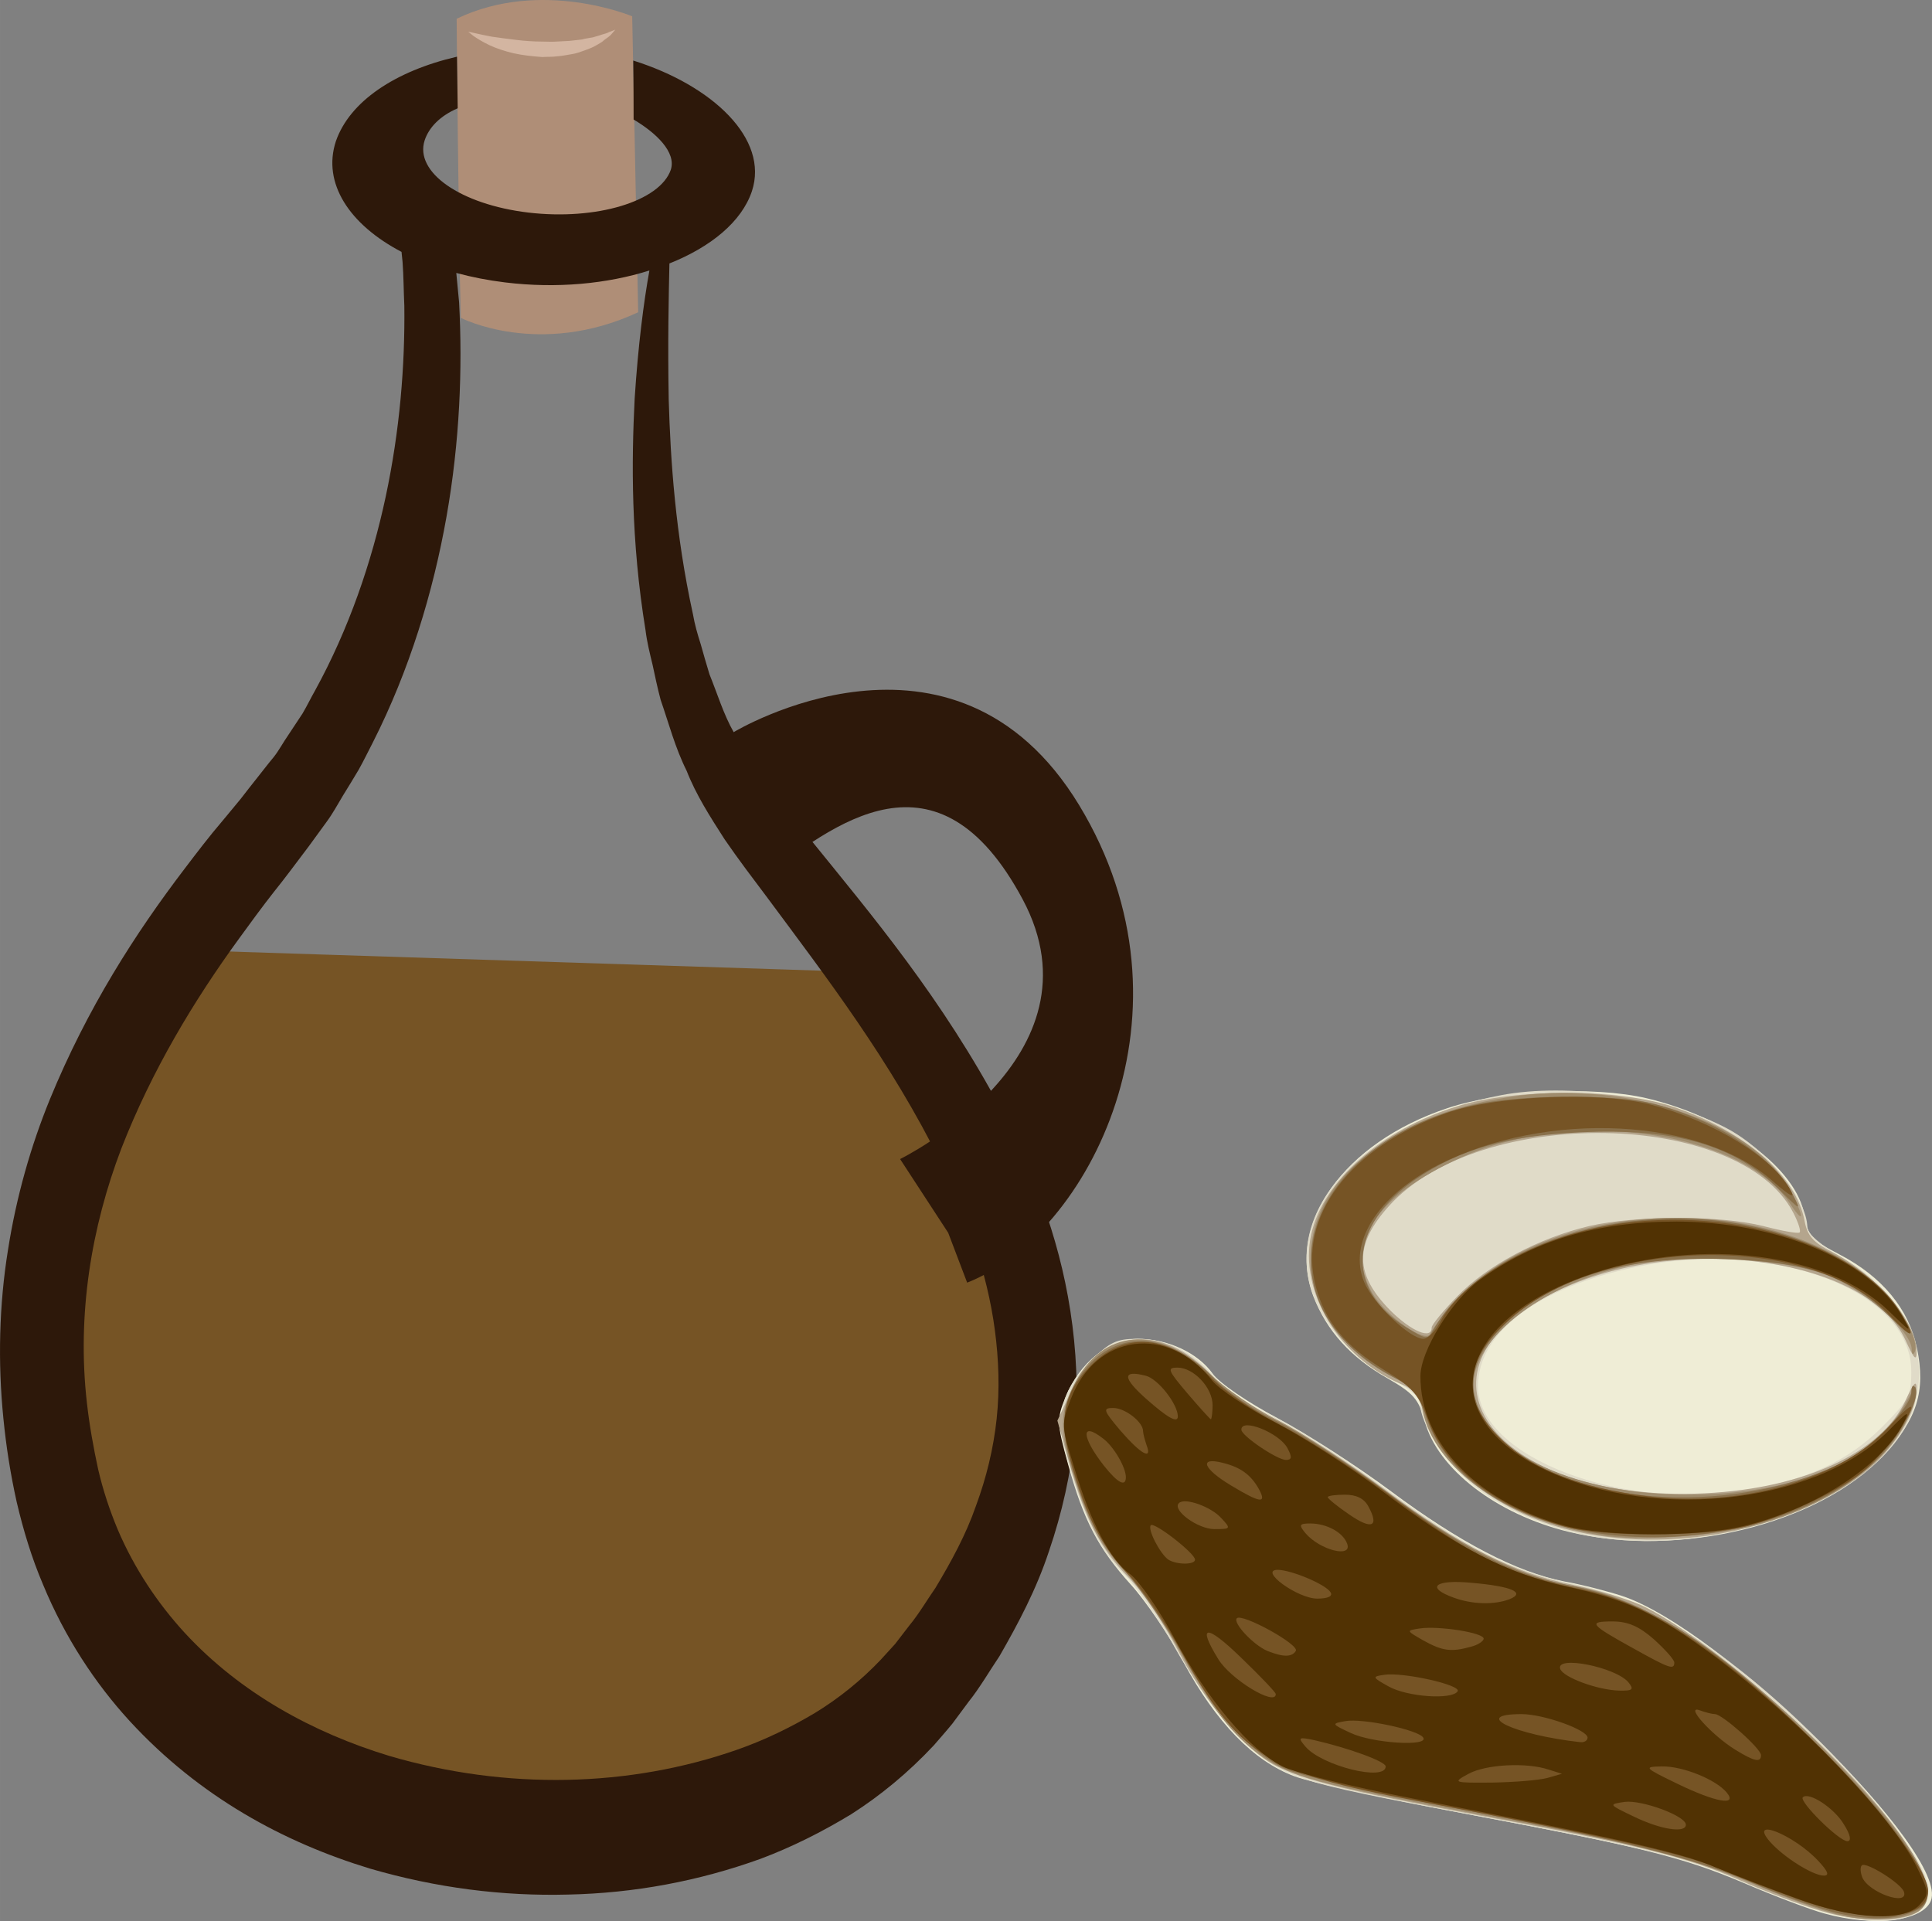 <?xml version="1.0" encoding="UTF-8" standalone="no"?>
<!-- Creator: CorelDRAW Home & Student X7 -->

<svg
   xmlns:dc="http://purl.org/dc/elements/1.1/"
   xmlns:cc="http://creativecommons.org/ns#"
   xmlns:rdf="http://www.w3.org/1999/02/22-rdf-syntax-ns#"
   xmlns:svg="http://www.w3.org/2000/svg"
   xmlns="http://www.w3.org/2000/svg"
   xmlns:sodipodi="http://sodipodi.sourceforge.net/DTD/sodipodi-0.dtd"
   xmlns:inkscape="http://www.inkscape.org/namespaces/inkscape"
   xml:space="preserve"
   width="55.025mm"
   height="54.718mm"
   version="1.1"
   style="clip-rule:evenodd;fill-rule:evenodd;image-rendering:optimizeQuality;shape-rendering:geometricPrecision;text-rendering:geometricPrecision"
   viewBox="0 0 5502.483 5471.84"
   id="svg40"
   sodipodi:docname="3768.svg"
   inkscape:version="0.92.4 (5da689c313, 2019-01-14)"><rect x="0" y="0" width="5502.483" height="5471.84" fill="#808080" stroke="none"/><sodipodi:namedview
   pagecolor="#ffffff"
   bordercolor="#666666"
   borderopacity="1"
   objecttolerance="10"
   gridtolerance="10"
   guidetolerance="10"
   inkscape:pageopacity="0"
   inkscape:pageshadow="2"
   inkscape:window-width="640"
   inkscape:window-height="480"
   id="namedview42"
   showgrid="false"
   inkscape:zoom="0.2102413"
   inkscape:cx="102.59667"
   inkscape:cy="91.706615"
   inkscape:window-x="0"
   inkscape:window-y="0"
   inkscape:window-maximized="0"
   inkscape:current-layer="svg40" />
 <defs
   id="defs4">
  <style
   type="text/css"
   id="style2">
   <![CDATA[
    .fil10 {fill:#513203}
    .fil9 {fill:#765425}
    .fil8 {fill:#89704A}
    .fil7 {fill:#9F8C6D}
    .fil6 {fill:#B4A58D}
    .fil5 {fill:#E0DBC8}
    .fil4 {fill:#EFEDD6}
    .fil2 {fill:#2D180A;fill-rule:nonzero}
    .fil0 {fill:#765425;fill-rule:nonzero}
    .fil1 {fill:#AF8E77;fill-rule:nonzero}
    .fil3 {fill:#D3B5A1;fill-rule:nonzero}
   ]]>
  </style>
 </defs>
 <g
   id="Vrstva_x0020_1"
   transform="translate(-7785.463,-11804.565)">
  <g
   id="_812581912">
   <path
   class="fil0"
   d="m 8288,14510 c 0,0 -664,1251 -181,1889 483,637 2197,1201 2616,-411 0,0 35,-810 -488,-1415 z"
   id="path7"
   inkscape:connector-curvature="0"
   style="fill:#765425;fill-rule:nonzero" />
   <path
   class="fil1"
   d="m 9086,11858 c 0,0 5,608 12,852 0,0 223,115 505,-16 l -17,-843 c 0,0 -259,-109 -500,7 z"
   id="path9"
   inkscape:connector-curvature="0"
   style="fill:#af8e77;fill-rule:nonzero" />
   <path
   class="fil2"
   d="m 10624,15846 c -9,84 -29,167 -59,248 -28,81 -70,158 -115,233 -25,36 -47,74 -75,108 l -40,52 -41,45 c -55,58 -119,110 -188,152 -69,41 -143,77 -220,104 -308,108 -658,116 -992,18 -217,-66 -424,-179 -582,-350 -78,-85 -144,-184 -191,-294 -23,-55 -42,-112 -56,-172 -13,-60 -25,-126 -32,-189 -29,-253 13,-502 98,-725 87,-223 207,-422 336,-599 32,-44 64,-88 97,-130 17,-21 33,-42 49,-63 17,-23 35,-46 52,-69 17,-23 34,-47 51,-70 17,-23 31,-49 46,-74 15,-24 30,-49 45,-74 14,-25 27,-52 40,-77 105,-207 172,-429 210,-643 38,-215 46,-422 36,-611 -3,-28 -5,-56 -8,-84 44,12 90,21 139,27 147,18 291,4 411,-34 -16,89 -32,211 -42,365 -9,179 -11,402 31,660 4,33 12,65 20,98 7,33 14,66 23,100 23,66 41,136 74,202 27,69 67,131 108,195 39,57 81,112 123,168 166,224 351,464 495,757 70,146 130,306 152,474 11,83 14,168 5,252 z m 210,-307 c -34,-221 -112,-408 -195,-570 -171,-322 -371,-558 -545,-773 -43,-53 -86,-105 -126,-155 -33,-50 -68,-95 -93,-151 -29,-51 -47,-111 -69,-165 -9,-29 -17,-58 -25,-86 -9,-28 -17,-56 -22,-85 -50,-228 -64,-439 -69,-611 -3,-166 0,-296 2,-388 118,-47 206,-119 235,-206 49,-149 -112,-301 -338,-372 1,64 1,161 1,168 64,38 122,93 106,143 -31,90 -212,145 -406,122 -193,-23 -325,-115 -295,-206 12,-36 43,-69 94,-91 0,-30 -2,-117 -2,-147 -177,41 -306,128 -345,241 -39,119 38,237 187,315 1,10 2,20 3,29 3,41 3,83 5,125 2,171 -13,355 -53,543 -40,187 -105,377 -201,552 -12,21 -23,44 -36,66 -13,20 -27,41 -41,62 -14,20 -26,43 -41,62 -16,19 -31,39 -47,59 -15,19 -31,39 -47,60 -17,21 -35,42 -53,64 -36,42 -71,88 -106,134 -141,185 -278,398 -385,659 -53,130 -95,275 -119,429 -25,155 -29,318 -13,478 8,81 20,158 38,239 19,81 43,160 75,235 62,150 148,281 247,389 199,216 438,345 684,420 189,55 378,79 565,74 187,-4 371,-38 548,-102 88,-33 174,-76 258,-127 83,-53 162,-118 235,-196 18,-21 36,-41 53,-62 l 46,-62 c 32,-40 59,-87 88,-130 54,-94 105,-190 141,-299 37,-108 63,-223 74,-340 10,-117 4,-234 -13,-344 z"
   id="path11"
   inkscape:connector-curvature="0"
   style="fill:#2d180a;fill-rule:nonzero" />
   <path
   class="fil3"
   d="m 9119,11895 c 0,0 7,1 19,4 12,3 28,6 48,10 20,3 43,6 68,9 24,3 51,5 77,5 13,0 26,1 39,0 13,-1 25,-1 37,-2 13,-1 24,-3 36,-4 10,-3 21,-4 31,-6 9,-3 18,-5 26,-8 7,-2 15,-4 20,-7 11,-4 18,-7 18,-7 0,0 -5,6 -13,15 -5,5 -11,9 -18,14 -6,6 -15,11 -24,16 -10,6 -21,10 -32,14 -12,4 -24,9 -38,11 -13,2 -26,5 -41,6 -14,2 -28,1 -42,2 -28,-2 -57,-5 -83,-11 -25,-6 -49,-14 -68,-23 -19,-9 -35,-19 -45,-26 -9,-7 -15,-12 -15,-12 z"
   id="path13"
   inkscape:connector-curvature="0"
   style="fill:#d3b5a1;fill-rule:nonzero" />
   <path
   class="fil2"
   d="m 9875,13890 c 0,0 627,-380 984,208 356,587 27,1224 -319,1360 l -54,-142 -137,-210 c 0,0 590,-289 349,-740 -242,-452 -536,-217 -751,-52 l -119,-371 z"
   id="path15"
   inkscape:connector-curvature="0"
   style="fill:#2d180a;fill-rule:nonzero" />
  </g>
 </g>
 <g
   id="Vrstva_x0020_1_0"
   transform="translate(-7785.463,-11804.565)">
  <g
   id="_812580784">
   <path
   class="fil4"
   d="m 12982,17255 c -41,-11 -144,-50 -230,-87 -177,-75 -297,-104 -823,-203 -203,-38 -409,-83 -457,-101 -116,-43 -223,-153 -316,-325 -40,-75 -108,-175 -150,-221 -92,-102 -135,-183 -179,-344 -32,-116 -32,-127 -7,-190 40,-98 124,-166 207,-166 84,0 170,40 212,99 18,26 100,82 185,127 83,44 229,138 324,209 195,145 356,229 492,256 51,9 124,28 164,41 283,92 933,732 881,868 -23,59 -162,76 -303,37 z m -728,-1087 c -207,-50 -375,-180 -411,-316 -17,-62 -32,-79 -105,-121 -106,-60 -174,-136 -212,-234 -78,-206 87,-438 382,-536 152,-51 416,-64 568,-28 232,55 428,201 449,335 9,56 21,69 100,110 121,63 197,155 220,266 26,123 0,204 -96,307 -184,196 -581,293 -895,217 z"
   id="path20"
   inkscape:connector-curvature="0"
   style="fill:#efedd6" />
   <path
   class="fil5"
   d="m 12941,17239 c -64,-21 -158,-58 -209,-81 -125,-57 -274,-93 -745,-182 -541,-102 -553,-106 -673,-229 -60,-61 -133,-160 -181,-247 -44,-80 -110,-175 -144,-209 -70,-69 -116,-161 -162,-322 -38,-131 -21,-202 66,-289 52,-52 73,-62 130,-62 85,0 161,36 220,107 25,31 98,80 164,112 66,31 208,122 317,202 237,175 367,241 542,277 157,32 298,106 485,253 252,200 527,522 527,617 0,97 -140,118 -337,53 z m -642,-1062 c -125,-25 -252,-84 -328,-151 -76,-67 -140,-168 -141,-222 0,-19 -34,-48 -95,-80 -107,-58 -191,-157 -218,-257 -64,-238 172,-473 544,-543 190,-36 469,4 638,92 117,60 232,200 234,284 0,19 39,52 103,89 169,99 245,252 204,412 -65,258 -555,453 -941,376 z m 480,-131 c 161,-30 273,-84 363,-173 79,-79 87,-92 87,-162 0,-231 -390,-379 -782,-298 -281,58 -452,186 -452,340 0,204 421,362 784,293 z"
   id="path22"
   inkscape:connector-curvature="0"
   style="fill:#e0dbc8" />
   <path
   class="fil6"
   d="m 12974,17248 c -55,-16 -159,-55 -231,-87 -149,-66 -292,-102 -748,-186 -375,-70 -494,-99 -576,-141 -88,-44 -199,-176 -280,-331 -39,-75 -101,-167 -140,-206 -80,-81 -125,-169 -170,-332 l -32,-114 39,-83 c 84,-180 256,-199 403,-44 31,34 114,90 185,126 70,35 207,124 304,196 218,163 367,239 538,273 73,15 166,43 207,64 207,105 598,457 735,663 74,111 86,166 45,201 -41,33 -172,34 -279,1 z m -695,-1080 c -214,-46 -397,-184 -435,-328 -15,-55 -31,-78 -66,-92 -179,-75 -294,-265 -258,-428 34,-152 199,-297 415,-364 167,-52 465,-51 619,2 204,71 347,196 371,324 8,43 25,62 79,89 128,67 241,199 240,283 0,29 -7,22 -31,-31 -105,-231 -625,-309 -978,-148 -481,221 -207,613 407,583 283,-14 503,-117 571,-265 24,-52 31,-59 31,-31 1,61 -58,160 -134,225 -196,168 -543,244 -831,181 z m -416,-582 c 0,-8 33,-48 73,-89 85,-88 232,-166 375,-200 134,-31 375,-31 497,0 53,14 99,22 103,18 4,-4 -4,-29 -18,-56 -152,-293 -893,-306 -1151,-20 -101,112 -99,195 5,300 59,58 116,82 116,47 z"
   id="path24"
   inkscape:connector-curvature="0"
   style="fill:#b4a58d" />
   <path
   class="fil7"
   d="m 13035,17262 c -38,-8 -135,-41 -214,-74 -237,-98 -317,-120 -775,-206 -520,-98 -583,-115 -671,-178 -83,-61 -129,-120 -236,-307 -46,-81 -112,-177 -147,-213 -72,-77 -99,-125 -147,-270 -43,-132 -43,-183 -1,-265 81,-159 236,-172 384,-34 46,44 136,106 200,137 63,33 196,119 296,194 209,158 401,255 546,277 193,31 431,185 705,458 251,251 346,409 279,464 -33,27 -133,35 -219,17 z m -688,-1084 c -268,-42 -478,-190 -510,-357 -8,-45 -24,-64 -78,-91 -269,-134 -321,-421 -113,-609 120,-108 269,-170 469,-196 311,-39 655,77 760,256 47,80 55,122 10,54 -136,-208 -622,-277 -939,-133 -244,110 -333,247 -252,386 40,67 155,147 166,114 5,-13 42,-60 83,-103 265,-284 890,-304 1186,-37 67,61 124,160 110,193 -5,11 -9,7 -9,-9 -3,-52 -138,-170 -241,-209 -132,-51 -412,-64 -570,-27 -273,64 -470,236 -434,379 40,158 295,273 607,273 305,0 529,-95 621,-261 33,-59 33,-59 23,-11 -30,151 -217,298 -456,360 -119,31 -327,45 -433,28 z"
   id="path26"
   inkscape:connector-curvature="0"
   style="fill:#9f8c6d" />
   <path
   class="fil8"
   d="m 13023,17255 c -54,-13 -162,-50 -239,-84 -160,-70 -380,-126 -904,-226 -204,-40 -400,-85 -436,-103 -98,-46 -204,-165 -294,-330 -45,-80 -116,-183 -158,-229 -76,-81 -126,-185 -166,-346 -25,-95 -1,-183 68,-252 96,-95 233,-77 351,48 33,35 114,90 179,121 65,32 204,121 308,198 228,169 353,234 522,268 226,45 407,160 693,439 265,259 381,443 304,483 -58,31 -130,34 -228,13 z m -664,-1080 c -275,-34 -474,-174 -521,-365 -8,-31 -32,-56 -75,-78 -409,-209 -282,-662 219,-780 129,-30 405,-32 515,-3 185,49 340,152 396,261 23,44 20,43 -39,-16 -128,-128 -296,-177 -570,-164 -207,10 -341,48 -467,134 -190,131 -202,313 -27,421 58,36 62,36 78,7 133,-237 545,-372 905,-295 202,42 374,145 432,257 34,66 31,66 -49,-11 -109,-105 -225,-144 -455,-152 -286,-11 -506,57 -642,198 -110,112 -102,226 21,332 209,179 659,199 962,45 75,-39 187,-155 187,-195 0,-15 4,-23 9,-17 22,22 -32,131 -99,200 -164,168 -482,258 -780,221 z"
   id="path28"
   inkscape:connector-curvature="0"
   style="fill:#89704a" />
   <path
   class="fil9"
   d="m 12242,16153 c -196,-54 -342,-168 -390,-305 -25,-71 -43,-91 -124,-141 -112,-69 -168,-137 -195,-238 -53,-198 96,-396 372,-494 140,-50 438,-62 582,-24 179,47 350,152 399,245 13,24 -3,15 -48,-24 -203,-184 -647,-207 -957,-49 -173,89 -257,222 -210,334 25,60 130,161 168,161 13,0 34,-21 48,-47 51,-101 212,-206 388,-255 346,-97 771,4 917,219 55,81 44,91 -21,20 -223,-247 -851,-230 -1110,30 -112,111 -110,218 6,325 88,81 223,133 408,156 266,34 551,-47 689,-196 35,-39 65,-65 65,-57 0,23 -80,133 -128,175 -63,57 -225,134 -341,164 -118,30 -412,31 -518,1 z"
   id="path30"
   inkscape:connector-curvature="0"
   style="fill:#765425" />
   <path
   class="fil10"
   d="m 12244,16151 c -250,-67 -414,-236 -413,-427 0,-71 88,-214 168,-273 155,-113 334,-167 562,-167 287,1 548,110 641,268 30,52 29,51 -38,-14 -169,-163 -530,-210 -840,-107 -380,125 -460,390 -166,546 308,164 790,118 1004,-95 59,-60 65,-63 44,-22 -63,122 -255,244 -457,292 -131,31 -389,30 -505,-1 z"
   id="path32"
   inkscape:connector-curvature="0"
   style="fill:#513203" />
   <path
   class="fil9"
   d="m 12908,17215 c -73,-26 -176,-66 -230,-89 -96,-41 -301,-87 -864,-193 -424,-80 -500,-128 -665,-426 -42,-76 -109,-175 -150,-218 -78,-84 -116,-157 -162,-316 -35,-117 -25,-187 36,-258 101,-121 235,-117 358,10 39,40 128,101 199,137 71,36 203,120 294,187 261,194 347,237 572,284 137,28 271,102 448,244 245,198 533,528 533,614 1,84 -170,95 -369,24 z"
   id="path34"
   inkscape:connector-curvature="0"
   style="fill:#765425" />
   <path
   class="fil10"
   d="m 12908,17214 c -73,-26 -178,-67 -235,-90 -100,-43 -274,-82 -871,-198 -165,-32 -329,-72 -364,-90 -93,-47 -213,-190 -306,-362 -44,-83 -102,-166 -127,-185 -57,-40 -113,-146 -161,-307 -36,-115 -36,-122 -9,-192 71,-187 277,-214 403,-53 20,25 100,78 179,119 79,41 217,129 307,197 212,161 353,233 525,271 171,37 255,77 418,197 244,182 507,456 579,604 34,70 34,75 7,105 -45,49 -184,43 -345,-16 z m 300,-21 c -8,-24 -109,-87 -120,-75 -5,5 -4,19 1,33 17,44 133,85 119,42 z m -244,-88 c -70,-75 -201,-127 -137,-54 39,44 122,96 153,96 17,0 11,-13 -16,-42 z m 73,-104 c -27,-46 -100,-94 -117,-77 -11,12 103,125 127,125 12,0 9,-18 -10,-48 z m -450,1 c 0,-25 -125,-71 -174,-65 -47,7 -47,7 26,42 76,37 148,48 148,23 z m 116,-92 c -31,-37 -125,-75 -184,-74 -53,1 -52,3 43,49 109,53 174,65 141,25 z m -511,-41 42,-12 -38,-12 c -63,-21 -178,-15 -228,12 -46,25 -45,26 68,25 63,-1 134,-7 156,-13 z m -460,-33 c 0,-14 -104,-52 -204,-75 -44,-9 -47,-8 -25,18 46,55 229,101 229,57 z m 1069,-32 c 0,-19 -111,-117 -131,-117 -8,0 -28,-5 -44,-11 -43,-15 35,71 101,112 55,34 74,38 74,16 z m -962,-50 c -13,-22 -173,-56 -222,-47 -40,7 -40,8 16,34 62,29 222,39 206,13 z m 468,0 c 0,-22 -125,-67 -188,-67 -146,0 -21,59 168,80 11,1 20,-5 20,-13 z m -888,-124 c 0,-5 -44,-51 -99,-104 -99,-96 -126,-95 -65,4 35,58 164,136 164,100 z m 518,-8 c 11,-18 -155,-55 -209,-47 -35,5 -35,7 12,33 53,30 181,39 197,14 z m 486,-26 c -37,-43 -207,-77 -194,-38 8,24 105,60 167,62 40,1 44,-3 27,-24 z m 131,-56 c 0,-8 -26,-37 -58,-66 -42,-37 -74,-51 -118,-51 -71,0 -65,8 58,76 104,58 118,63 118,41 z m -1078,-33 c 11,-18 -153,-108 -168,-93 -12,13 47,76 87,93 45,18 70,18 81,0 z m 499,-12 c 20,-5 36,-16 36,-23 0,-17 -128,-37 -182,-29 -39,6 -39,6 10,34 54,30 79,34 136,18 z m 109,-135 c 48,-19 8,-37 -107,-47 -105,-10 -132,13 -52,42 54,20 116,21 159,5 z m -509,-20 c -14,-23 -113,-64 -151,-64 -54,1 57,82 113,82 31,0 45,-7 38,-18 z m -386,-93 c 0,-18 -116,-108 -126,-98 -10,11 26,81 50,98 24,15 76,15 76,0 z m 433,-46 c -12,-32 -58,-57 -105,-57 -31,0 -33,4 -14,27 41,49 136,73 119,30 z m -358,-72 c -28,-32 -104,-60 -121,-43 -20,20 54,74 101,74 47,0 48,-1 20,-31 z m 419,-33 c -12,-23 -34,-34 -67,-34 -27,0 -49,3 -49,7 0,4 28,27 62,50 64,44 85,34 54,-23 z m -311,-48 c -23,-42 -52,-64 -105,-77 -68,-17 -55,17 25,65 83,50 101,52 80,12 z m -380,-36 c 0,-28 -35,-88 -65,-110 -64,-50 -62,-5 3,78 39,49 62,61 62,32 z m 460,-83 c -23,-43 -132,-87 -131,-52 0,17 102,86 127,86 17,0 18,-8 4,-34 z m -401,-8 c -5,-15 -10,-33 -10,-40 0,-26 -51,-66 -85,-66 -31,0 -28,7 21,65 58,67 91,85 74,41 z m 89,-82 c 0,-35 -57,-108 -92,-116 -67,-17 -66,6 3,67 61,54 89,69 89,49 z m 99,-32 c 0,-50 -54,-107 -100,-107 -31,0 -27,8 28,73 35,41 65,74 67,74 2,1 5,-18 5,-40 z"
   id="path36"
   inkscape:connector-curvature="0"
   style="fill:#513203" />
  </g>
 </g>
</svg>